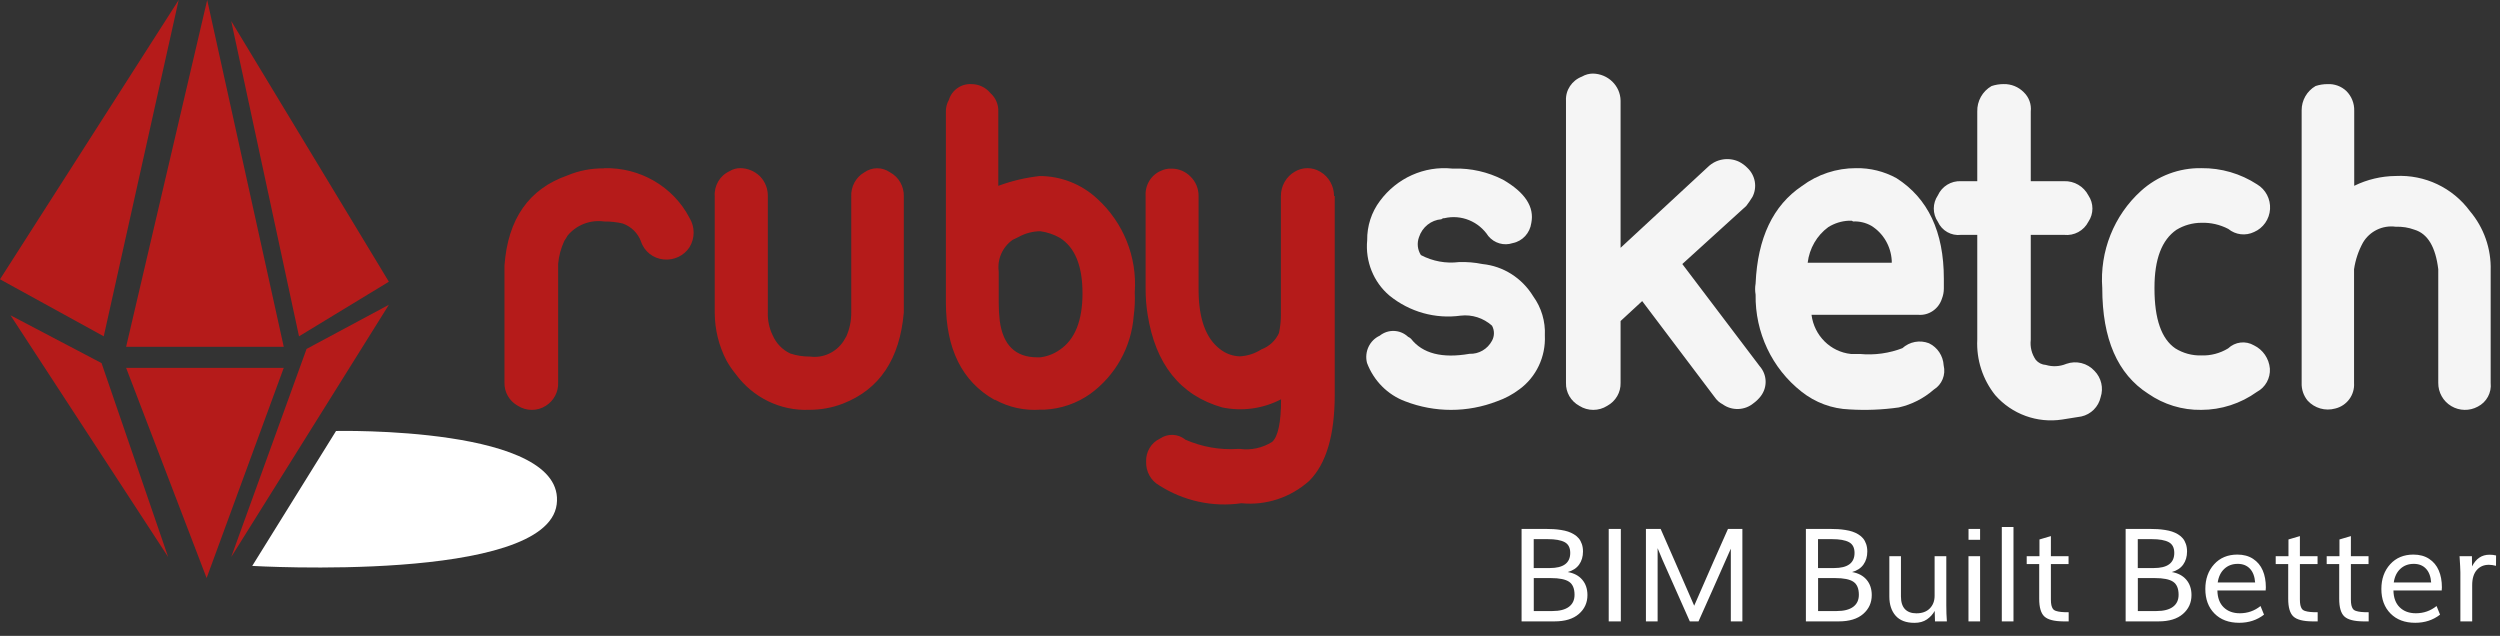 <svg xmlns="http://www.w3.org/2000/svg" width="173" height="44" viewBox="0 0 173 44">
  <rect x="0" y="0" width="173" height="44" fill="#333333" stroke="none"/>
  <g fill="none" fill-rule="evenodd">
    <path fill="#B51B1A" fill-rule="nonzero" d="M41.776 11.64C44.268 11.562 46.582 12.901 47.714 15.078 48.095 15.703 48.095 16.483 47.714 17.108 47.33 17.696 46.643 18.023 45.934 17.955 45.201 17.888 44.579 17.397 44.357 16.709 44.143 16.13 43.677 15.674 43.086 15.464 42.669 15.368 42.242 15.322 41.814 15.327 40.849 15.191 39.882 15.565 39.271 16.311 39.207 16.431 39.135 16.548 39.055 16.659 38.818 17.167 38.671 17.71 38.623 18.266L38.623 26.475C38.651 27.121 38.326 27.733 37.771 28.082 37.184 28.458 36.425 28.458 35.838 28.082 35.247 27.757 34.89 27.138 34.91 26.475L34.91 18.366C35.147 15.144 36.601 13.068 39.271 12.138 40.074 11.802 40.941 11.636 41.814 11.652M51.23 11.636C51.736 11.64 52.221 11.841 52.589 12.198 52.95 12.567 53.148 13.073 53.134 13.597L53.134 21.602C53.113 22.16 53.229 22.714 53.474 23.213 53.717 23.767 54.148 24.211 54.686 24.462 55.125 24.607 55.584 24.679 56.045 24.674 56.947 24.799 57.841 24.394 58.361 23.625L58.567 23.275C58.791 22.77 58.907 22.22 58.906 21.664L58.906 13.61C58.873 12.915 59.225 12.261 59.816 11.924 60.35 11.55 61.052 11.55 61.586 11.924 62.196 12.247 62.569 12.904 62.544 13.61L62.544 21.614C62.269 24.844 60.863 26.951 58.324 27.933 57.583 28.218 56.799 28.361 56.008 28.358 54.006 28.447 52.091 27.512 50.891 25.86 50.659 25.576 50.452 25.271 50.272 24.949 49.744 23.934 49.465 22.803 49.46 21.652L49.46 13.61C49.402 12.859 49.811 12.154 50.479 11.849 50.705 11.708 50.966 11.634 51.23 11.636M68.814 27.667C66.575 26.397 65.455 24.144 65.455 20.907L65.455 7.738C65.447 7.45 65.518 7.164 65.662 6.913 65.869 6.231 66.518 5.779 67.232 5.821 67.737 5.823 68.215 6.05 68.534 6.44 68.904 6.768 69.105 7.245 69.082 7.738L69.082 12.86C70.008 12.518 70.972 12.29 71.954 12.181 73.427 12.186 74.843 12.745 75.921 13.746 77.739 15.395 78.699 17.783 78.525 20.227 78.55 20.775 78.526 21.323 78.452 21.866 78.29 24.015 77.192 25.984 75.447 27.255 74.522 27.911 73.428 28.29 72.295 28.347L72.015 28.347C70.92 28.431 69.825 28.195 68.863 27.667M69.184 22.21C69.41 23.888 70.275 24.727 71.779 24.727L71.986 24.727C72.478 24.667 72.946 24.485 73.344 24.198 74.387 23.492 74.909 22.191 74.909 20.293 74.909 18.395 74.387 17.117 73.344 16.459 72.926 16.222 72.465 16.066 71.986 16 71.457 16.008 70.94 16.145 70.482 16.4L70.069 16.6C69.365 17.107 68.999 17.944 69.111 18.788L69.111 20.963C69.111 21.384 69.136 21.804 69.184 22.222M92.364 13.569L92.364 27.306C92.364 30.112 91.775 32.102 90.598 33.276 89.304 34.432 87.608 34.992 85.905 34.824 83.919 35.11 81.899 34.668 80.196 33.576 79.634 33.25 79.294 32.629 79.313 31.964 79.279 31.275 79.659 30.636 80.268 30.353 80.81 29.98 81.524 30.01 82.034 30.428 83.179 30.929 84.422 31.147 85.663 31.065L85.796 31.065C86.574 31.171 87.363 30.999 88.034 30.578 88.445 30.204 88.65 29.221 88.65 27.631 87.391 28.285 85.956 28.482 84.574 28.193 81.671 27.36 79.95 25.208 79.41 21.736 79.318 21.154 79.274 20.565 79.277 19.975L79.277 13.569C79.227 12.799 79.668 12.085 80.365 11.808 80.578 11.709 80.81 11.662 81.042 11.67 81.55 11.658 82.039 11.861 82.397 12.232 82.75 12.581 82.947 13.065 82.941 13.569L82.941 20.025C82.941 22.04 83.441 23.422 84.441 24.172 84.832 24.476 85.306 24.646 85.796 24.659 86.328 24.633 86.845 24.465 87.296 24.172 87.828 23.978 88.263 23.574 88.505 23.048 88.603 22.588 88.648 22.119 88.638 21.649L88.638 13.569C88.636 12.869 89.002 12.223 89.594 11.883 90.14 11.554 90.814 11.554 91.36 11.883 91.952 12.223 92.317 12.869 92.315 13.569"/>
    <path fill="#F5F5F5" fill-rule="nonzero" d="M100.625 11.665C101.795 11.635 102.955 11.898 104.005 12.433 105.537 13.318 106.19 14.318 105.966 15.433 105.87 16.132 105.352 16.691 104.679 16.822 104.074 17.026 103.41 16.835 102.994 16.338 102.325 15.318 101.116 14.826 99.951 15.099 99.876 15.094 99.802 15.121 99.746 15.173 99.033 15.225 98.421 15.714 98.194 16.413 98.042 16.824 98.091 17.285 98.327 17.652 99.139 18.08 100.056 18.248 100.961 18.136 101.506 18.117 102.051 18.163 102.585 18.272 104.029 18.415 105.326 19.239 106.098 20.504 106.665 21.284 106.95 22.244 106.904 23.218 106.971 24.685 106.309 26.087 105.148 26.937 104.675 27.294 104.151 27.575 103.596 27.768 101.545 28.562 99.283 28.562 97.232 27.768 96.023 27.317 95.063 26.35 94.597 25.115 94.402 24.35 94.774 23.552 95.476 23.231 96.06 22.763 96.887 22.794 97.437 23.305 97.511 23.339 97.58 23.385 97.641 23.442 98.443 24.466 99.794 24.813 101.695 24.483 102.337 24.508 102.938 24.158 103.247 23.578 103.425 23.255 103.425 22.859 103.247 22.537 102.651 22.004 101.866 21.752 101.082 21.842 99.323 22.086 97.543 21.586 96.149 20.454 95.048 19.522 94.47 18.085 94.609 16.623 94.597 15.642 94.906 14.686 95.488 13.909 96.665 12.316 98.559 11.467 100.492 11.665L100.625 11.665zM110.217 5.091C111.275 5.104 112.13 5.936 112.144 6.965L112.144 17.149 118.203 11.539C118.77 10.993 119.629 10.854 120.346 11.194 120.558 11.303 120.751 11.444 120.916 11.613 121.472 12.136 121.616 12.949 121.271 13.623 121.139 13.839 120.995 14.049 120.84 14.252L116.416 18.271 121.766 25.335C122.291 25.927 122.322 26.793 121.842 27.419 121.702 27.602 121.535 27.764 121.347 27.9 120.739 28.41 119.848 28.441 119.205 27.974 119.008 27.874 118.839 27.73 118.71 27.555L113.639 20.835 112.144 22.216 112.144 26.494C112.164 27.151 111.807 27.764 111.218 28.085 110.633 28.457 109.877 28.457 109.291 28.085 108.702 27.764 108.346 27.151 108.366 26.494L108.366 6.965C108.329 6.238 108.773 5.569 109.469 5.301 109.706 5.161 109.978 5.089 110.255 5.091"/>
    <path fill="#F5F5F5" fill-rule="nonzero" d="M131.639,24.099 C132.142,23.642 132.853,23.509 133.483,23.753 C134.073,24.034 134.465,24.623 134.502,25.287 C134.659,25.936 134.384,26.614 133.822,26.958 C133.126,27.568 132.293,27.993 131.397,28.195 C130.268,28.356 129.126,28.402 127.989,28.332 C126.777,28.29 125.609,27.857 124.654,27.094 C122.62,25.493 121.447,23.007 121.488,20.387 C121.443,20.133 121.443,19.873 121.488,19.619 C121.626,16.468 122.693,14.22 124.69,12.875 C125.778,12.066 127.091,11.633 128.438,11.637 C129.414,11.619 130.379,11.857 131.239,12.33 C133.422,13.725 134.514,16.043 134.514,19.285 L134.514,19.978 C134.513,20.216 134.467,20.451 134.38,20.671 C134.153,21.384 133.475,21.845 132.743,21.785 L125.357,21.785 C125.541,23.225 126.67,24.347 128.086,24.495 L128.704,24.495 C129.721,24.592 130.747,24.448 131.7,24.074 L131.639,24.099 Z M128.145,15.273 L127.931,15.273 C127.431,15.297 126.945,15.45 126.517,15.716 C125.728,16.295 125.21,17.189 125.091,18.182 L130.909,18.182 L130.909,18.038 C130.854,17.041 130.324,16.138 129.496,15.625 C129.109,15.407 128.673,15.303 128.233,15.325 L128.145,15.273 Z"/>
    <path fill="#F5F5F5" fill-rule="nonzero" d="M138.647 5.819C139.169 5.805 139.675 6.008 140.043 6.38 140.404 6.724 140.584 7.218 140.529 7.714L140.529 12.538 142.834 12.538C143.538 12.513 144.194 12.897 144.517 13.523 144.889 14.073 144.889 14.794 144.517 15.343 144.2 15.967 143.53 16.329 142.834 16.253L140.529 16.253 140.529 23.509C140.47 24.002 140.594 24.499 140.878 24.905 141.053 25.112 141.305 25.238 141.575 25.254 142.04 25.392 142.537 25.366 142.984 25.18 143.674 24.932 144.446 25.124 144.94 25.666 145.411 26.145 145.575 26.848 145.364 27.486 145.216 28.152 144.696 28.672 144.031 28.82L142.697 29.032C140.97 29.296 139.227 28.662 138.073 27.349 137.201 26.26 136.758 24.89 136.827 23.497L136.827 16.253 135.705 16.253C135.028 16.335 134.377 15.966 134.098 15.343 133.725 14.794 133.725 14.073 134.098 13.523 134.379 12.895 135.018 12.504 135.705 12.538L136.827 12.538 136.827 7.714C136.808 6.992 137.186 6.317 137.812 5.956 138.085 5.864 138.371 5.818 138.659 5.819M152.336 11.637C153.702 11.621 155.043 12.011 156.194 12.76 156.785 13.113 157.131 13.775 157.087 14.472 157.043 15.168 156.617 15.78 155.986 16.053 155.399 16.338 154.704 16.256 154.197 15.841 153.622 15.542 152.981 15.396 152.336 15.417 151.727 15.418 151.131 15.586 150.609 15.903 149.596 16.601 149.09 17.932 149.09 19.894L149.09 19.969C149.09 22.073 149.572 23.453 150.535 24.11 151.073 24.444 151.694 24.613 152.323 24.596 152.977 24.62 153.624 24.451 154.185 24.11 154.671 23.648 155.396 23.562 155.973 23.898 156.595 24.196 157.015 24.809 157.076 25.507 157.116 26.176 156.766 26.806 156.182 27.116 155.053 27.927 153.705 28.363 152.323 28.363 151.014 28.384 149.73 27.992 148.649 27.24 146.534 25.885 145.477 23.453 145.477 19.944 145.291 17.396 146.283 14.905 148.159 13.209 149.308 12.17 150.799 11.609 152.336 11.637M159.274 26.496L159.274 7.632C159.271 6.941 159.638 6.302 160.235 5.954 160.502 5.865 160.781 5.82 161.062 5.821 161.543 5.795 162.013 5.966 162.364 6.295 162.729 6.657 162.927 7.155 162.912 7.668L162.912 12.858C163.806 12.42 164.787 12.187 165.783 12.178 167.795 12.075 169.724 12.988 170.918 14.609 171.885 15.751 172.396 17.209 172.354 18.705L172.354 26.496C172.428 27.174 172.074 27.827 171.466 28.137 170.889 28.452 170.189 28.438 169.626 28.1 169.062 27.763 168.721 27.152 168.728 26.496L168.728 18.632C168.541 17.084 167.994 16.172 167.085 15.897 166.669 15.743 166.227 15.673 165.783 15.69 164.877 15.568 163.986 15.999 163.52 16.784 163.204 17.358 162.994 17.984 162.9 18.632L162.9 26.496C162.958 27.326 162.408 28.076 161.598 28.27 160.909 28.462 160.17 28.251 159.687 27.723 159.407 27.382 159.259 26.95 159.274 26.508"/>
    <polygon fill="#B51B1A" fill-rule="nonzero" points="14.338 0 8.727 24 19.636 24"/>
    <polygon fill="#B51B1A" fill-rule="nonzero" points="12.364 0 0 19.327 7.179 23.273"/>
    <polygon fill="#B51B1A" fill-rule="nonzero" points="16 1.455 20.692 23.273 26.909 19.495"/>
    <polygon fill="#B51B1A" fill-rule="nonzero" points="8.727 25.455 19.636 25.455 14.298 40"/>
    <polygon fill="#B51B1A" fill-rule="nonzero" points="7.027 25.127 .727 21.818 11.636 38.545"/>
    <polygon fill="#B51B1A" fill-rule="nonzero" points="21.214 24.145 26.909 21.091 16 38.545"/>
    <path fill="#FFF" fill-rule="nonzero" d="M23.254,29.824 L17.455,39.161 C17.455,39.161 37.816,40.36 38.523,34.906 C39.229,29.452 23.217,29.824 23.217,29.824"/>
    <path fill="#FFF" d="M106.133,39.309 L107.245,39.309 C108.188,39.309 108.66,38.96 108.66,38.263 C108.66,37.902 108.531,37.653 108.273,37.516 C108.015,37.378 107.625,37.309 107.104,37.309 L106.133,37.309 L106.133,39.309 Z M106.137,42.284 L107.429,42.284 C107.924,42.284 108.303,42.187 108.565,41.994 C108.827,41.8 108.958,41.522 108.958,41.159 C108.958,40.731 108.833,40.431 108.583,40.26 C108.332,40.089 107.91,40.003 107.315,40.003 L106.137,40.003 L106.137,42.284 Z M105.293,43 L105.293,36.602 L106.985,36.602 C107.176,36.602 107.352,36.607 107.515,36.617 C107.677,36.627 107.848,36.646 108.027,36.674 C108.206,36.702 108.366,36.739 108.508,36.786 C108.65,36.833 108.788,36.897 108.921,36.977 C109.054,37.058 109.165,37.152 109.253,37.259 C109.341,37.365 109.411,37.496 109.464,37.65 C109.517,37.803 109.543,37.974 109.543,38.162 C109.543,38.516 109.454,38.818 109.277,39.067 C109.1,39.316 108.837,39.489 108.488,39.585 C108.919,39.659 109.254,39.836 109.492,40.117 C109.731,40.398 109.851,40.753 109.851,41.181 C109.851,41.708 109.653,42.143 109.257,42.486 C108.862,42.829 108.298,43 107.565,43 L105.293,43 Z M111.323,43 L111.323,36.602 L112.162,36.602 L112.162,43 L111.323,43 Z M113.898,43 L113.898,36.602 L114.917,36.602 C114.991,36.771 115.32,37.524 115.906,38.858 C116.492,40.193 116.936,41.211 117.238,41.915 C117.54,41.208 117.986,40.189 118.576,38.856 C119.166,37.523 119.5,36.771 119.576,36.602 L120.573,36.602 L120.573,43 L119.773,43 L119.773,37.968 C119.486,38.63 119.068,39.574 118.519,40.801 C117.969,42.027 117.642,42.76 117.537,43 L116.935,43 L115.036,38.724 L114.707,37.933 L114.707,43 L113.898,43 Z M125.807,39.309 L126.919,39.309 C127.862,39.309 128.334,38.96 128.334,38.263 C128.334,37.902 128.205,37.653 127.947,37.516 C127.689,37.378 127.3,37.309 126.778,37.309 L125.807,37.309 L125.807,39.309 Z M125.812,42.284 L127.104,42.284 C127.599,42.284 127.977,42.187 128.24,41.994 C128.502,41.8 128.633,41.522 128.633,41.159 C128.633,40.731 128.508,40.431 128.257,40.26 C128.007,40.089 127.584,40.003 126.989,40.003 L125.812,40.003 L125.812,42.284 Z M124.968,43 L124.968,36.602 L126.66,36.602 C126.85,36.602 127.027,36.607 127.189,36.617 C127.352,36.627 127.522,36.646 127.701,36.674 C127.88,36.702 128.04,36.739 128.182,36.786 C128.324,36.833 128.462,36.897 128.595,36.977 C128.729,37.058 128.839,37.152 128.927,37.259 C129.015,37.365 129.085,37.496 129.138,37.65 C129.191,37.803 129.217,37.974 129.217,38.162 C129.217,38.516 129.129,38.818 128.951,39.067 C128.774,39.316 128.511,39.489 128.163,39.585 C128.593,39.659 128.928,39.836 129.167,40.117 C129.406,40.398 129.525,40.753 129.525,41.181 C129.525,41.708 129.327,42.143 128.932,42.486 C128.536,42.829 127.972,43 127.24,43 L124.968,43 Z M132.478,43.101 C131.901,43.101 131.467,42.936 131.177,42.607 C130.887,42.277 130.742,41.834 130.742,41.277 L130.742,38.491 L131.546,38.491 L131.546,41.277 C131.546,41.664 131.638,41.955 131.821,42.15 C132.004,42.344 132.269,42.442 132.614,42.442 C133.01,42.442 133.319,42.329 133.542,42.104 C133.764,41.878 133.875,41.586 133.875,41.229 L133.875,38.491 L134.684,38.491 L134.684,41.884 C134.684,42.285 134.697,42.657 134.724,43 L133.902,43 L133.88,42.275 C133.754,42.506 133.575,42.702 133.344,42.862 C133.112,43.021 132.824,43.101 132.478,43.101 Z M136.222,37.353 L136.222,36.602 L137.022,36.602 L137.022,37.353 L136.222,37.353 Z M136.218,43 L136.218,38.491 L137.022,38.491 L137.022,43 L136.218,43 Z M138.525,43 L138.525,36.47 L139.333,36.47 L139.333,43 L138.525,43 Z M143.152,43 L142.779,43 C142.14,42.994 141.703,42.88 141.467,42.657 C141.231,42.435 141.113,42.029 141.113,41.44 L141.113,39.032 L140.248,39.032 L140.248,38.491 L141.131,38.491 L141.131,37.331 L141.922,37.098 L141.922,38.491 L143.144,38.491 L143.144,39.032 L141.922,39.032 L141.922,41.484 C141.922,41.645 141.933,41.775 141.955,41.875 C141.977,41.975 142.011,42.059 142.058,42.128 C142.105,42.197 142.18,42.247 142.282,42.279 C142.385,42.312 142.5,42.334 142.629,42.347 C142.758,42.361 142.933,42.367 143.152,42.367 L143.152,43 Z M147.934,39.309 L149.045,39.309 C149.989,39.309 150.46,38.96 150.46,38.263 C150.46,37.902 150.332,37.653 150.074,37.516 C149.816,37.378 149.426,37.309 148.905,37.309 L147.934,37.309 L147.934,39.309 Z M147.938,42.284 L149.23,42.284 C149.725,42.284 150.104,42.187 150.366,41.994 C150.628,41.8 150.759,41.522 150.759,41.159 C150.759,40.731 150.634,40.431 150.384,40.26 C150.133,40.089 149.71,40.003 149.116,40.003 L147.938,40.003 L147.938,42.284 Z M147.094,43 L147.094,36.602 L148.786,36.602 C148.977,36.602 149.153,36.607 149.316,36.617 C149.478,36.627 149.649,36.646 149.828,36.674 C150.006,36.702 150.167,36.739 150.309,36.786 C150.451,36.833 150.589,36.897 150.722,36.977 C150.855,37.058 150.966,37.152 151.054,37.259 C151.142,37.365 151.212,37.496 151.265,37.65 C151.317,37.803 151.344,37.974 151.344,38.162 C151.344,38.516 151.255,38.818 151.078,39.067 C150.901,39.316 150.638,39.489 150.289,39.585 C150.72,39.659 151.054,39.836 151.293,40.117 C151.532,40.398 151.651,40.753 151.651,41.181 C151.651,41.708 151.454,42.143 151.058,42.486 C150.663,42.829 150.099,43 149.366,43 L147.094,43 Z M153.466,40.306 L156.055,40.306 C156.025,39.893 155.905,39.575 155.694,39.353 C155.483,39.13 155.202,39.019 154.851,39.019 C154.481,39.019 154.173,39.133 153.926,39.361 C153.678,39.59 153.525,39.905 153.466,40.306 Z M154.952,43.097 C154.234,43.097 153.664,42.884 153.242,42.457 C152.82,42.031 152.609,41.465 152.609,40.759 C152.609,40.064 152.812,39.494 153.218,39.047 C153.624,38.6 154.161,38.377 154.829,38.377 C155.25,38.377 155.612,38.475 155.912,38.671 C156.212,38.868 156.435,39.134 156.58,39.471 C156.725,39.808 156.797,40.199 156.797,40.645 C156.797,40.7 156.793,40.772 156.784,40.86 L153.444,40.86 C153.453,41.364 153.598,41.753 153.879,42.027 C154.161,42.301 154.533,42.438 154.996,42.438 C155.535,42.438 156.012,42.271 156.428,41.937 L156.67,42.534 C156.187,42.909 155.614,43.097 154.952,43.097 Z M160.383,43 L160.01,43 C159.371,42.994 158.934,42.88 158.698,42.657 C158.462,42.435 158.344,42.029 158.344,41.44 L158.344,39.032 L157.479,39.032 L157.479,38.491 L158.362,38.491 L158.362,37.331 L159.153,37.098 L159.153,38.491 L160.375,38.491 L160.375,39.032 L159.153,39.032 L159.153,41.484 C159.153,41.645 159.164,41.775 159.186,41.875 C159.208,41.975 159.242,42.059 159.289,42.128 C159.336,42.197 159.411,42.247 159.513,42.279 C159.616,42.312 159.731,42.334 159.86,42.347 C159.989,42.361 160.164,42.367 160.383,42.367 L160.383,43 Z M163.912,43 L163.539,43 C162.9,42.994 162.463,42.88 162.227,42.657 C161.991,42.435 161.873,42.029 161.873,41.44 L161.873,39.032 L161.007,39.032 L161.007,38.491 L161.891,38.491 L161.891,37.331 L162.682,37.098 L162.682,38.491 L163.903,38.491 L163.903,39.032 L162.682,39.032 L162.682,41.484 C162.682,41.645 162.693,41.775 162.715,41.875 C162.737,41.975 162.771,42.059 162.818,42.128 C162.865,42.197 162.939,42.247 163.042,42.279 C163.145,42.312 163.26,42.334 163.389,42.347 C163.518,42.361 163.692,42.367 163.912,42.367 L163.912,43 Z M165.648,40.306 L168.236,40.306 C168.207,39.893 168.087,39.575 167.876,39.353 C167.665,39.13 167.384,39.019 167.032,39.019 C166.663,39.019 166.355,39.133 166.107,39.361 C165.86,39.59 165.707,39.905 165.648,40.306 Z M167.133,43.097 C166.416,43.097 165.846,42.884 165.424,42.457 C165.002,42.031 164.791,41.465 164.791,40.759 C164.791,40.064 164.994,39.494 165.4,39.047 C165.805,38.6 166.342,38.377 167.01,38.377 C167.432,38.377 167.793,38.475 168.094,38.671 C168.394,38.868 168.616,39.134 168.761,39.471 C168.906,39.808 168.979,40.199 168.979,40.645 C168.979,40.7 168.975,40.772 168.966,40.86 L165.626,40.86 C165.635,41.364 165.78,41.753 166.061,42.027 C166.342,42.301 166.714,42.438 167.177,42.438 C167.716,42.438 168.194,42.271 168.61,41.937 L168.852,42.534 C168.368,42.909 167.795,43.097 167.133,43.097 Z M170.258,43 L170.258,39.599 C170.258,39.499 170.253,39.357 170.242,39.172 C170.232,38.988 170.223,38.828 170.214,38.693 L170.201,38.491 L171.058,38.491 L171.066,39.194 C171.339,38.655 171.74,38.386 172.271,38.386 C172.438,38.386 172.59,38.403 172.728,38.438 L172.723,39.155 C172.55,39.108 172.385,39.084 172.227,39.084 C171.881,39.084 171.603,39.205 171.392,39.447 C171.181,39.689 171.075,40.037 171.075,40.491 L171.075,43 L170.258,43 Z"/>
  </g>
</svg>

